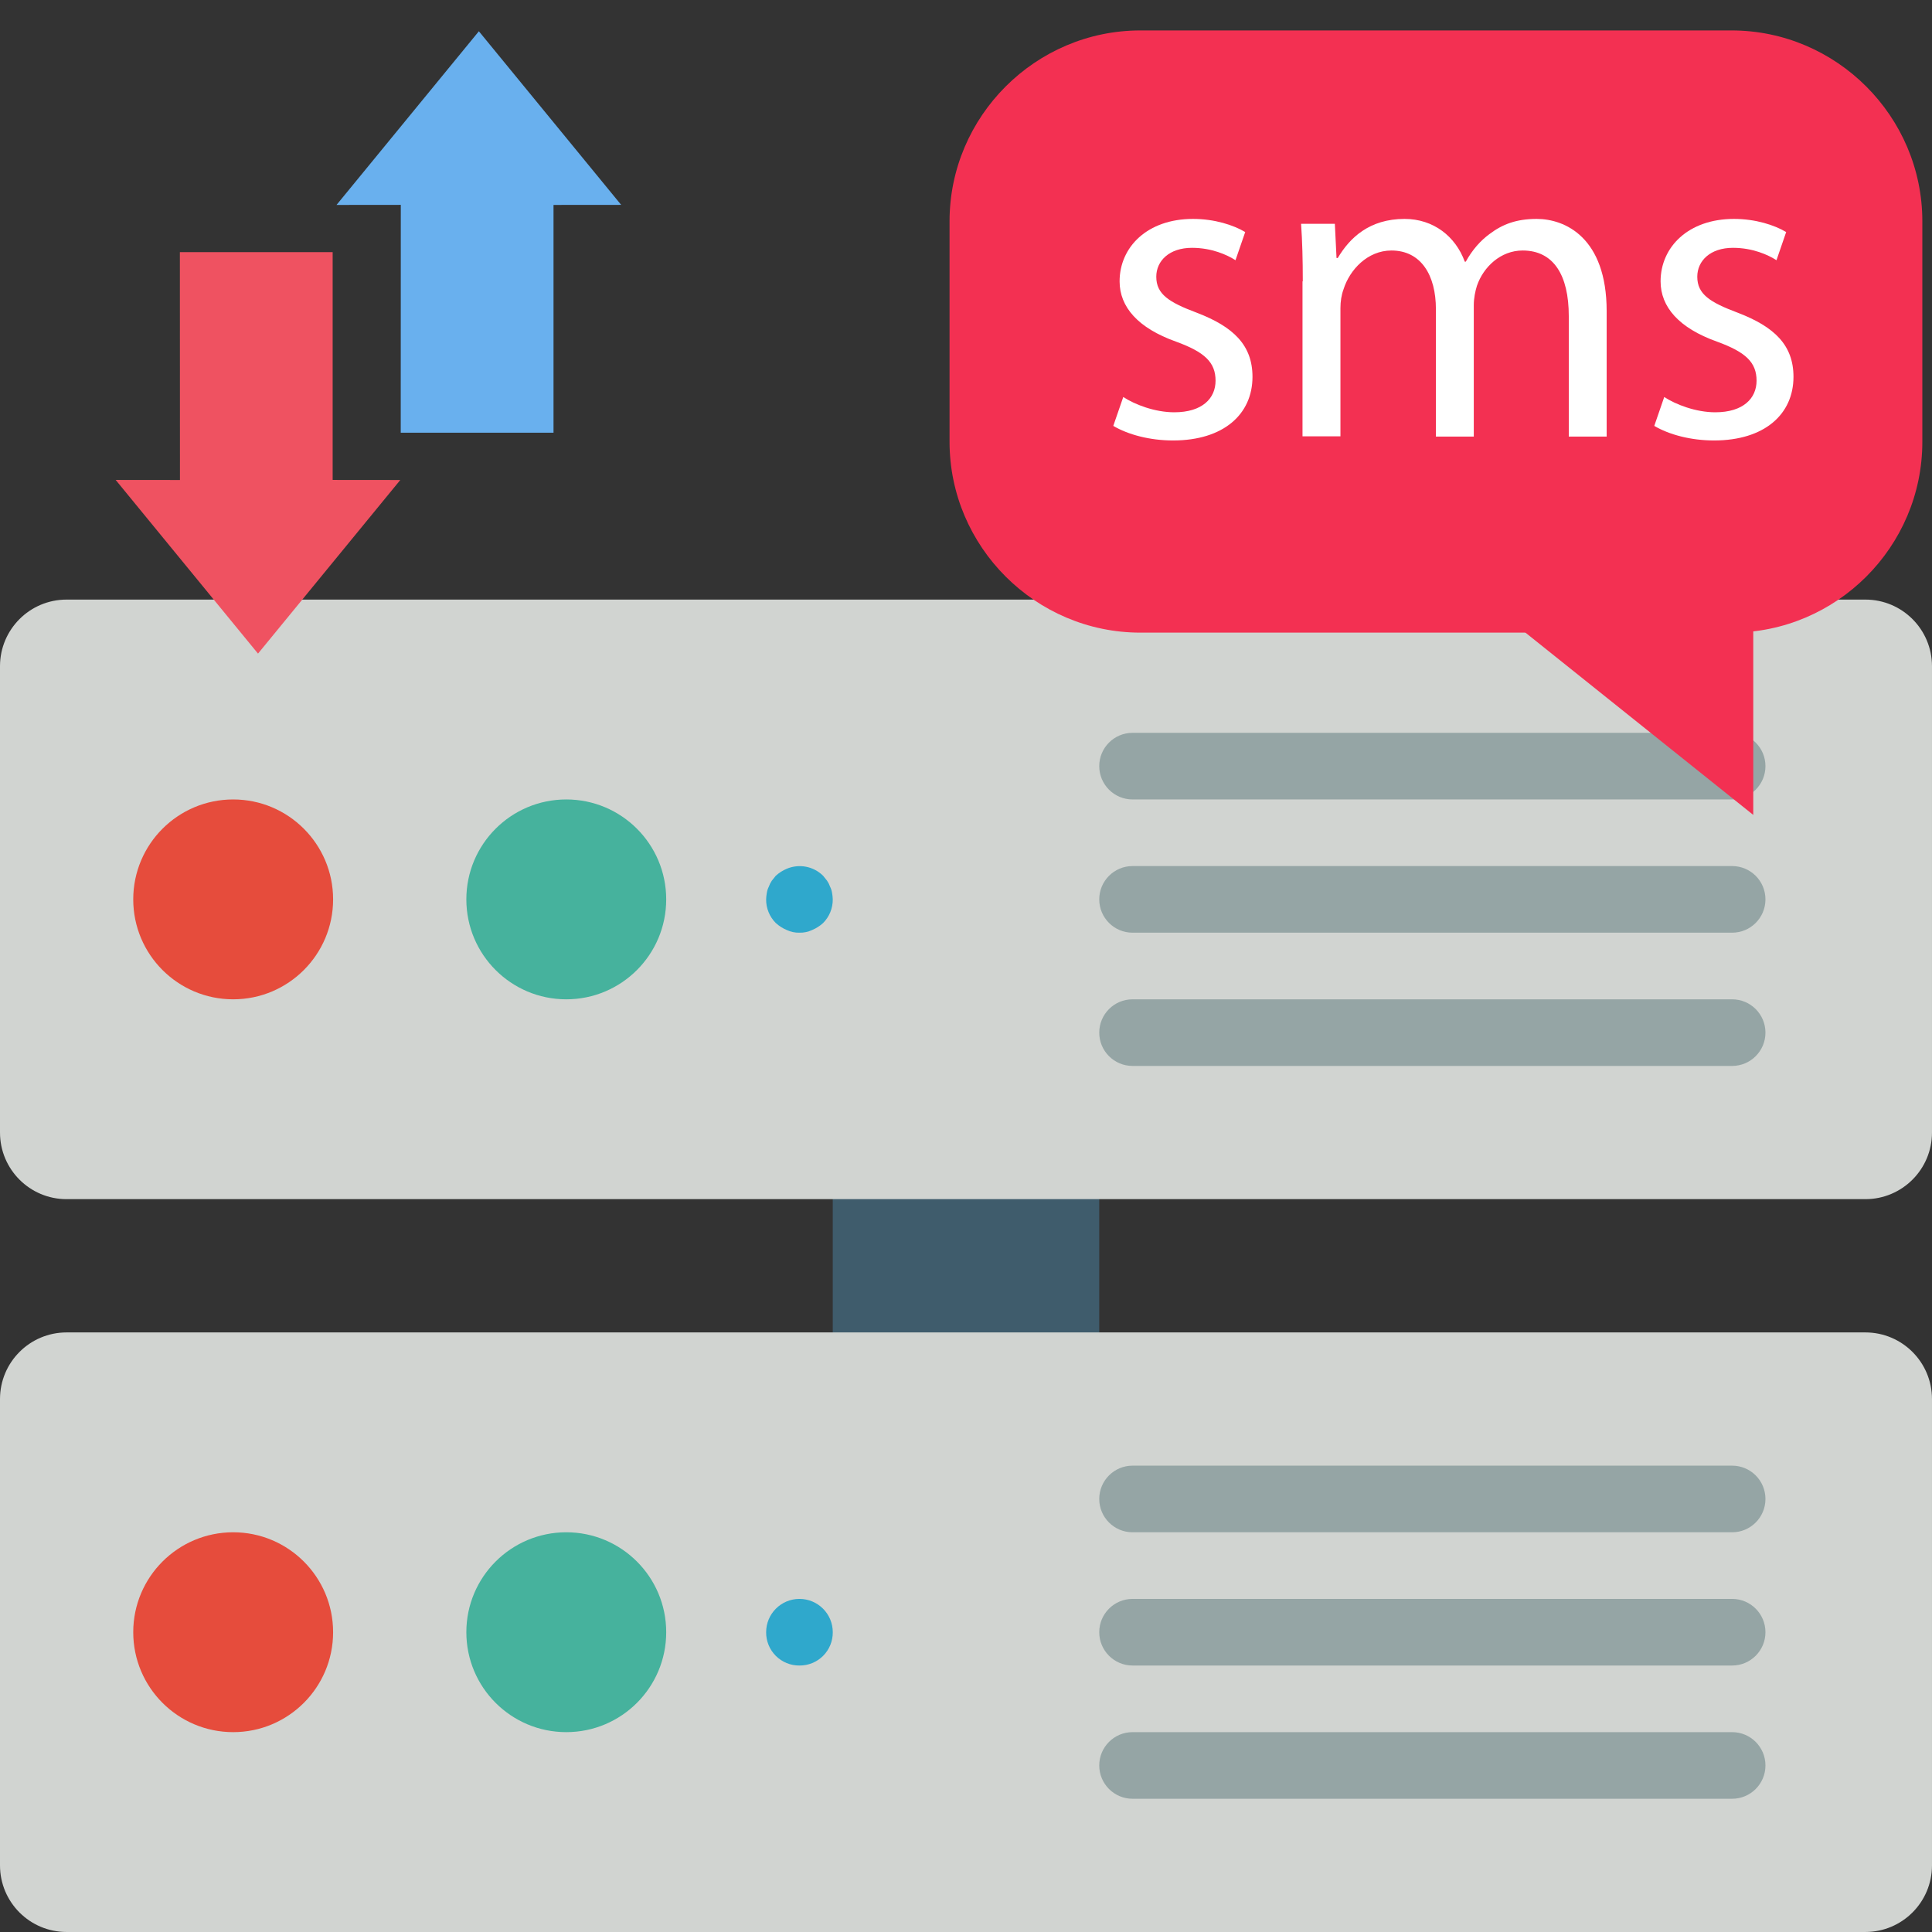 <?xml version="1.0" encoding="utf-8"?>
<!-- Generator: Adobe Illustrator 16.0.0, SVG Export Plug-In . SVG Version: 6.00 Build 0)  -->
<!DOCTYPE svg PUBLIC "-//W3C//DTD SVG 1.1//EN" "http://www.w3.org/Graphics/SVG/1.1/DTD/svg11.dtd">
<svg version="1.1" id="Capa_1" xmlns="http://www.w3.org/2000/svg" xmlns:xlink="http://www.w3.org/1999/xlink" x="0px" y="0px"
	 width="200px" height="200px" viewBox="0 0 200 200" enable-background="new 0 0 200 200" xml:space="preserve">
<rect x="0" y="0" width="200" height="200" fill="#333333" stroke="none"/>
<rect x="86.207" y="117.241" fill="#3F5C6C" width="27.586" height="82.759"/>
<path fill="#D1D4D1" d="M6.896,62.069h186.207c3.809,0,6.896,3.087,6.896,6.896v48.275c0,3.81-3.088,6.896-6.896,6.896H6.896
	C3.087,124.139,0,121.051,0,117.241V68.966C0,65.157,3.087,62.069,6.896,62.069z"/>
<g>
	<path fill="#95A5A5" d="M179.311,82.759h-62.069c-1.904,0-3.448-1.544-3.448-3.449c0-1.904,1.544-3.448,3.448-3.448h62.069
		c1.904,0,3.448,1.544,3.448,3.448C182.759,81.215,181.215,82.759,179.311,82.759z"/>
	<path fill="#95A5A5" d="M179.311,96.552h-62.069c-1.904,0-3.448-1.544-3.448-3.449c0-1.904,1.544-3.448,3.448-3.448h62.069
		c1.904,0,3.448,1.544,3.448,3.448C182.759,95.008,181.215,96.552,179.311,96.552z"/>
	<path fill="#95A5A5" d="M179.311,110.345h-62.069c-1.904,0-3.448-1.543-3.448-3.448c0-1.904,1.544-3.448,3.448-3.448h62.069
		c1.904,0,3.448,1.544,3.448,3.448C182.759,108.802,181.215,110.345,179.311,110.345z"/>
</g>
<path fill="#D1D4D1" d="M6.896,137.932h186.207c3.809,0,6.896,3.087,6.896,6.896v48.275c0,3.81-3.088,6.896-6.896,6.896H6.896
	C3.087,200,0,196.913,0,193.104v-48.275C0,141.019,3.087,137.932,6.896,137.932z"/>
<g>
	<path fill="#95A5A5" d="M179.311,158.621h-62.069c-1.904,0-3.448-1.544-3.448-3.448s1.544-3.449,3.448-3.449h62.069
		c1.904,0,3.448,1.544,3.448,3.449C182.759,157.077,181.215,158.621,179.311,158.621z"/>
	<path fill="#95A5A5" d="M179.311,172.414h-62.069c-1.904,0-3.448-1.544-3.448-3.448s1.544-3.448,3.448-3.448h62.069
		c1.904,0,3.448,1.544,3.448,3.448S181.215,172.414,179.311,172.414z"/>
	<path fill="#95A5A5" d="M179.311,186.207h-62.069c-1.904,0-3.448-1.544-3.448-3.448s1.544-3.448,3.448-3.448h62.069
		c1.904,0,3.448,1.544,3.448,3.448S181.215,186.207,179.311,186.207z"/>
</g>
<circle fill="#E64C3C" cx="24.138" cy="168.966" r="10.345"/>
<circle fill="#46B29D" cx="58.621" cy="168.966" r="10.345"/>
<circle fill="#E64C3C" cx="24.138" cy="93.104" r="10.345"/>
<circle fill="#46B29D" cx="58.621" cy="93.104" r="10.345"/>
<g>
	<path fill="#2FA8CC" d="M82.759,96.552c-0.453,0.011-0.902-0.083-1.312-0.276c-0.417-0.175-0.801-0.42-1.137-0.724
		c-0.649-0.648-1.009-1.531-1-2.448c0.005-0.22,0.029-0.439,0.069-0.656c0.032-0.228,0.101-0.449,0.206-0.653
		c0.076-0.221,0.18-0.43,0.311-0.623l0.414-0.515c0.335-0.304,0.719-0.549,1.136-0.724c1.285-0.542,2.769-0.256,3.76,0.724
		c0.138,0.172,0.276,0.343,0.413,0.515c0.131,0.193,0.236,0.402,0.312,0.623c0.104,0.205,0.174,0.426,0.207,0.653
		c0.039,0.217,0.063,0.436,0.068,0.656c0.009,0.917-0.352,1.799-1,2.449c-0.335,0.304-0.72,0.549-1.138,0.724
		C83.659,96.469,83.211,96.563,82.759,96.552z"/>
	<path fill="#2FA8CC" d="M82.759,172.414c-0.917,0.009-1.8-0.352-2.448-1s-1.009-1.53-1-2.448c0-1.904,1.544-3.448,3.448-3.448
		s3.449,1.544,3.449,3.448c0.009,0.918-0.352,1.8-1,2.448C84.558,172.063,83.676,172.423,82.759,172.414z"/>
</g>
<g>
	<g>
		<polygon fill="#F33052" points="181.497,84.36 181.497,60.935 152.223,60.935 		"/>
		<path fill="#F33052" d="M179.243,65.49h-61.19c-10.861,0-19.756-8.896-19.756-19.757V22.907c0-10.861,8.895-19.756,19.756-19.756
			h61.19C190.106,3.15,199,12.045,199,22.907v22.827C199,56.619,190.106,65.49,179.243,65.49z"/>
	</g>
	<g>
		<path fill="#FFFFFF" d="M116.28,41.097c1.184,0.779,3.268,1.583,5.28,1.583c2.919,0,4.274-1.458,4.274-3.27
			c0-1.91-1.133-2.966-4.098-4.047c-3.948-1.408-5.835-3.596-5.835-6.238c0-3.545,2.866-6.463,7.595-6.463
			c2.236,0,4.177,0.629,5.408,1.359l-1.007,2.917c-0.856-0.554-2.467-1.283-4.501-1.283c-2.363,0-3.698,1.357-3.698,2.992
			c0,1.813,1.309,2.641,4.177,3.721c3.82,1.459,5.782,3.371,5.782,6.641c0,3.871-2.991,6.588-8.223,6.588
			c-2.416,0-4.654-0.604-6.187-1.508L116.28,41.097z"/>
		<path fill="#FFFFFF" d="M134.864,29.125c0-2.264-0.05-4.149-0.177-5.959h3.496l0.174,3.546h0.126
			c1.233-2.086,3.271-4.05,6.917-4.05c2.991,0,5.281,1.811,6.233,4.426h0.104c0.679-1.231,1.533-2.187,2.463-2.865
			c1.333-1.007,2.769-1.561,4.882-1.561c2.916,0,7.239,1.911,7.239,9.558v12.976H162.4V32.722c0-4.225-1.563-6.79-4.777-6.79
			c-2.265,0-4.052,1.685-4.729,3.646c-0.175,0.554-0.328,1.284-0.328,2.012v13.605h-3.922V31.993c0-3.497-1.533-6.061-4.602-6.061
			c-2.489,0-4.326,2.013-4.954,3.998c-0.226,0.604-0.326,1.282-0.326,1.96v13.278h-3.927V29.125H134.864z"/>
		<path fill="#FFFFFF" d="M172.281,41.097c1.186,0.779,3.271,1.583,5.281,1.583c2.916,0,4.277-1.458,4.277-3.27
			c0-1.91-1.134-2.966-4.1-4.047c-3.949-1.408-5.835-3.596-5.835-6.238c0-3.545,2.867-6.463,7.595-6.463
			c2.236,0,4.173,0.629,5.406,1.359l-1.005,2.917c-0.856-0.554-2.467-1.283-4.503-1.283c-2.363,0-3.695,1.357-3.695,2.992
			c0,1.813,1.308,2.641,4.174,3.721c3.822,1.459,5.785,3.371,5.785,6.641c0,3.871-2.996,6.588-8.224,6.588
			c-2.415,0-4.653-0.604-6.187-1.508L172.281,41.097z"/>
	</g>
</g>
<g>
	<path fill="#EF5261" d="M26.709,67.661l14.729-17.972l-7.001-0.007V26.1H18.621l0.008,23.589l-6.655-0.007L26.709,67.661z"/>
	<path fill="#69B0EE" d="M49.573,3.236l14.73,17.972L57.3,21.214v23.583H41.484l0.007-23.589l-6.654,0.007L49.573,3.236z"/>
</g>
</svg>
